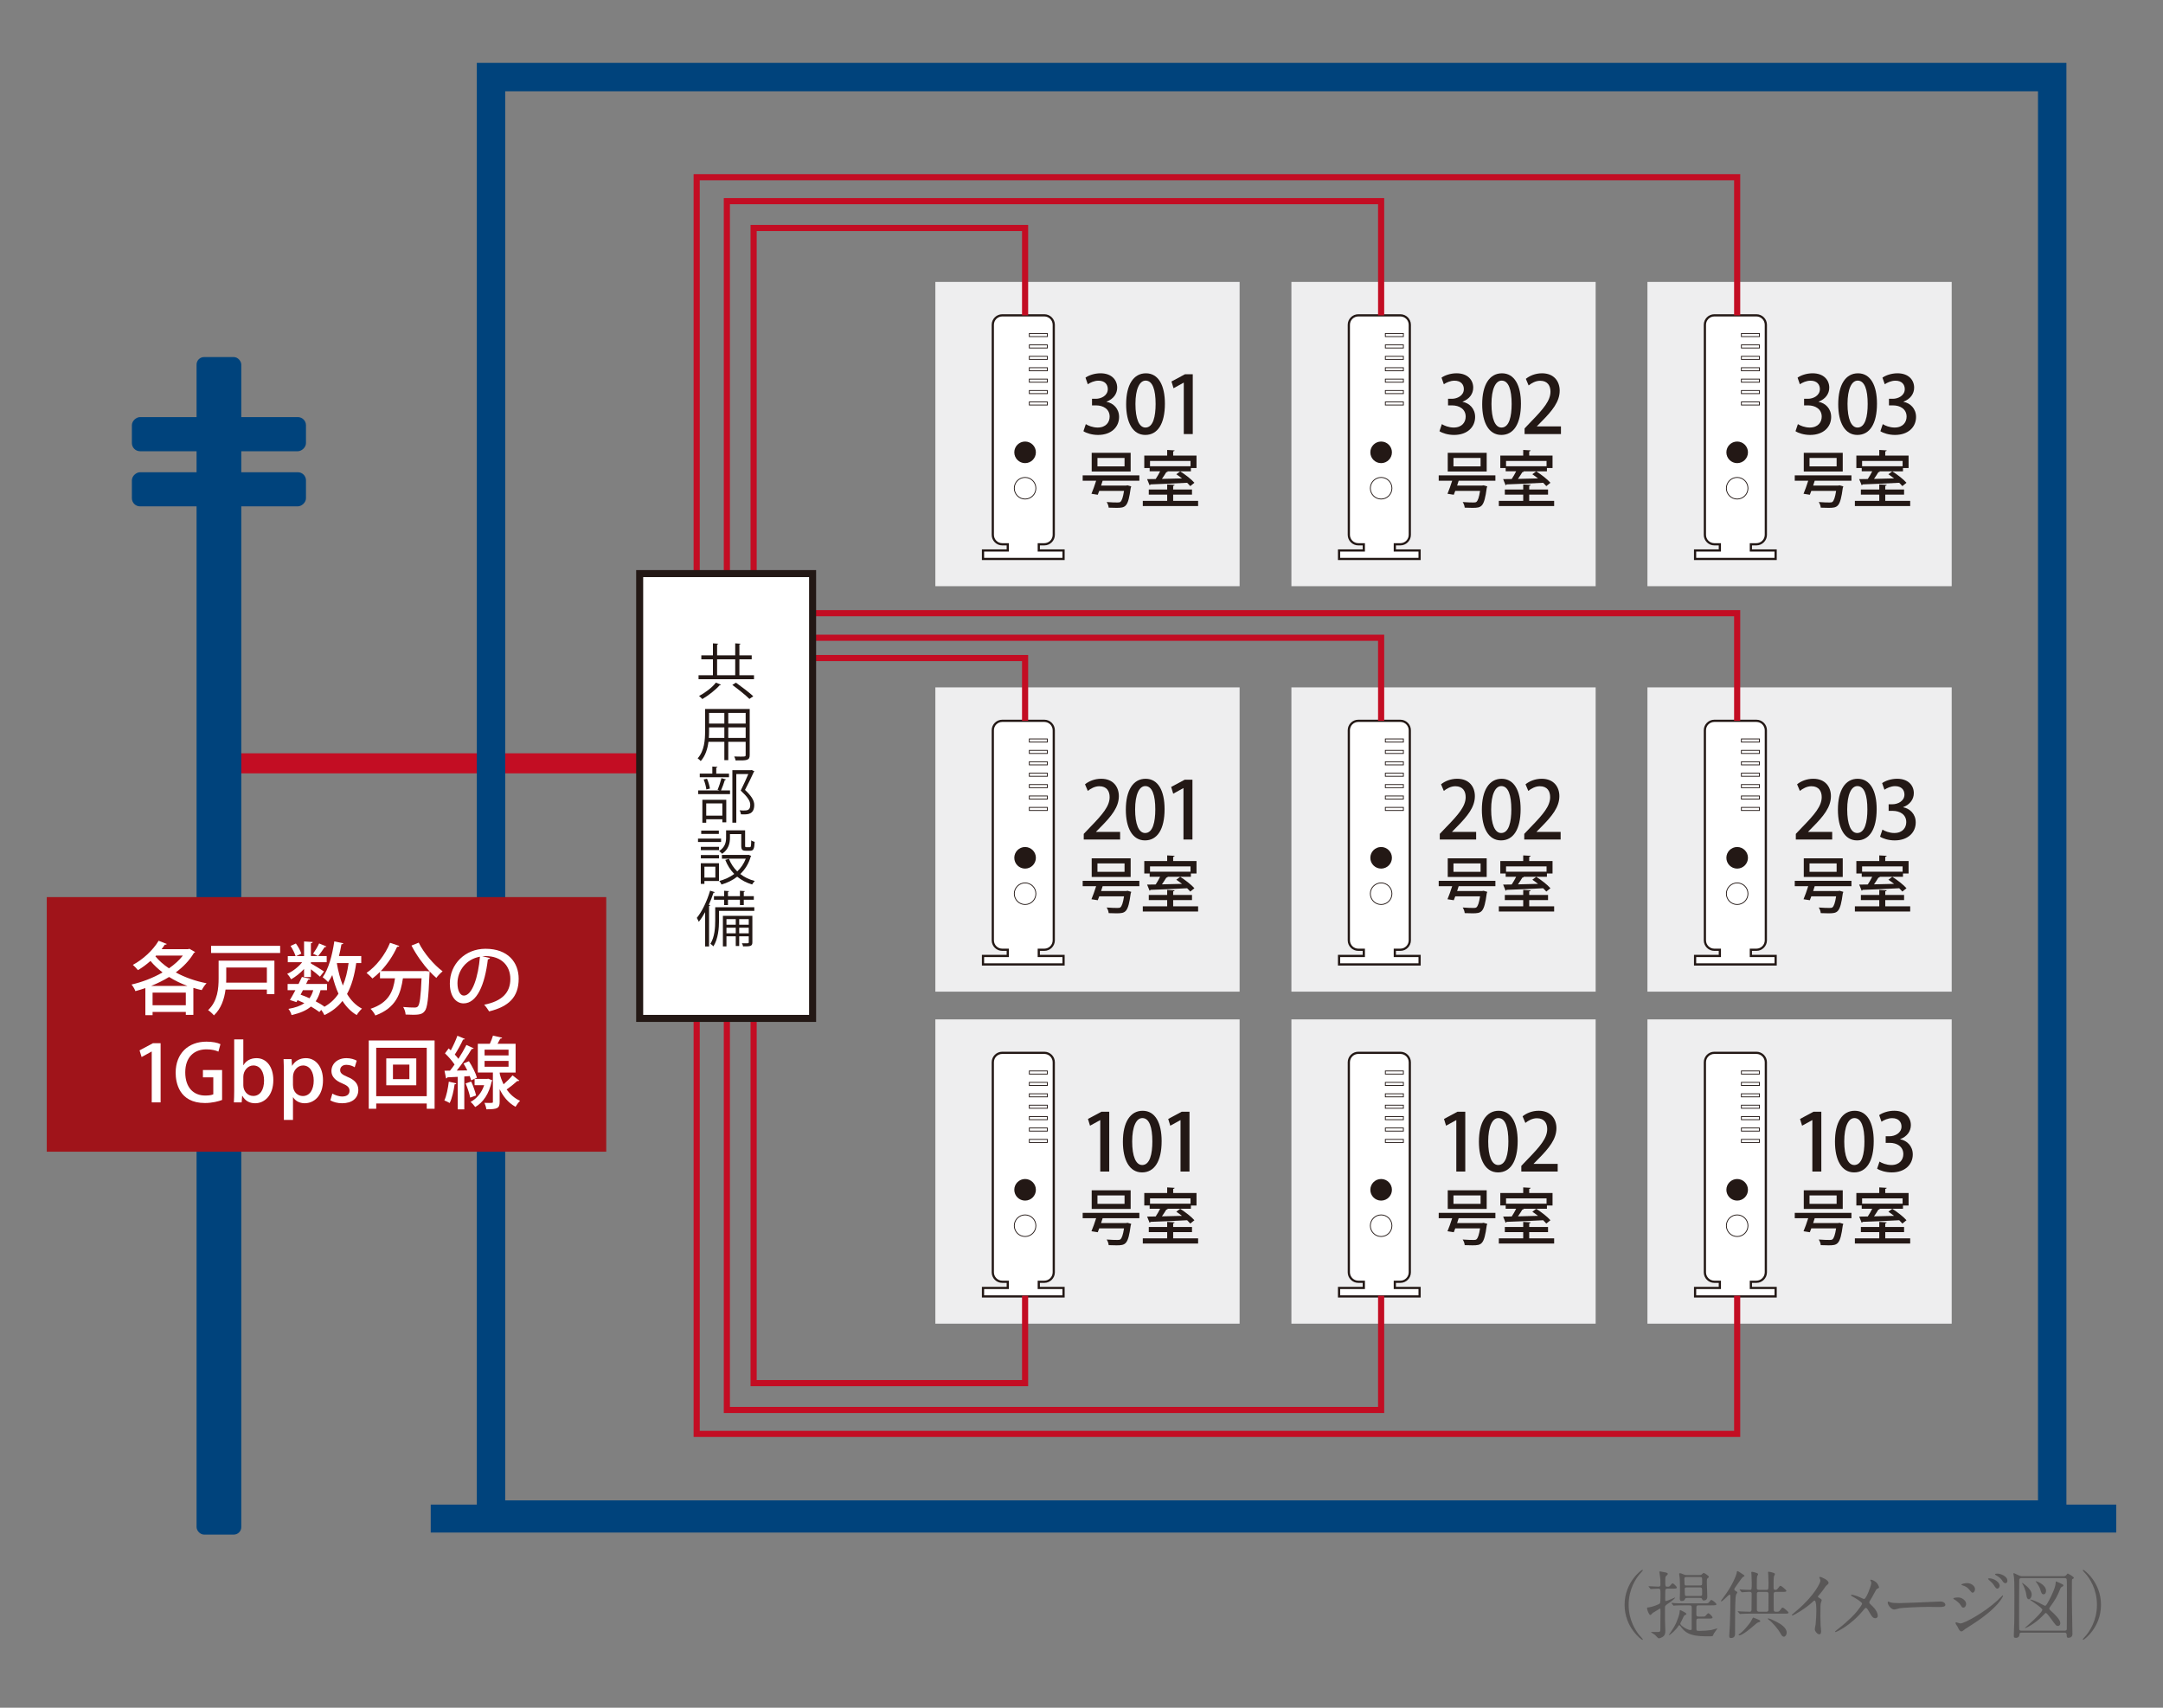 <?xml version="1.0" encoding="UTF-8"?><svg id="_レイヤー_2" xmlns="http://www.w3.org/2000/svg" xmlns:xlink="http://www.w3.org/1999/xlink" viewBox="0 0 380 300"><rect x="0" y="0" width="380" height="300" fill="#808080" stroke="none"/><defs><style>.cls-1{fill:none;}.cls-2{fill:#00437c;}.cls-3{fill:#231815;}.cls-4{fill:#fff;}.cls-5{fill:#c30d23;}.cls-6{fill:#eeeeef;}.cls-7{fill:#595757;}.cls-8{fill:#a0141a;}.cls-9{clip-path:url(#clippath);}</style><clipPath id="clippath"><rect class="cls-1" width="380" height="300"/></clipPath></defs><g id="_レイヤー_1-2"><g class="cls-9"><path class="cls-7" d="M287.985,287.234c.104.116.633.686.633.763,0,.026-.025.078-.09.078-.13,0-3.115-2.146-3.115-6.152s2.985-6.152,3.115-6.152c.064,0,.09.052.09.078,0,.077-.529.646-.633.763-.518.646-1.861,2.494-1.861,5.312s1.344,4.666,1.861,5.312Z"/><path class="cls-7" d="M289.667,278.769q-.052-.064-.052-.091c0-.013.013-.025.038-.025.271,0,1.448.077,1.693.077.349,0,.362-.155.362-.375,0-.426,0-.478-.014-.956-.013-.207-.168-1.215-.168-1.254,0-.077.052-.09.116-.09.026,0,.646.103.996.181.142.039.374.104.374.259,0,.103-.336.388-.388.452-.064.09-.064.697-.064.879,0,.827,0,.917.362.917.31,0,.374-.064.413-.104.091-.077.4-.49.491-.49.194,0,.763.556.763.749,0,.181-.246.181-.686.181h-.84c-.245,0-.413,0-.478.194-.039.104-.039,1.435-.039,1.68,0,.233,0,.298.142.298.233,0,1.5-.607,1.564-.607,0,0,.039,0,.039.025,0,.064-.414.479-.931.827-.775.518-.854.582-.854.892v2.172c0,.31.064,1.654.064,1.926,0,.336,0,.827-.568,1.124-.129.064-.4.194-.595.194-.129,0-.529-.491-.62-.569-.104-.09-.736-.478-.736-.491,0-.052.129-.052.154-.052h1.138c.271,0,.349-.103.349-.361,0-.491.026-2.701.026-3.153,0-.569,0-.595-.091-.595-.052,0-.646.4-.775.465-.452.259-.504.284-.749.556-.026.026-.091.104-.168.104-.246,0-.582-.931-.582-1.188,0-.13.039-.13.413-.168.389-.039,1.745-.491,1.874-.711.078-.13.078-1.306.078-1.564,0-.865,0-.995-.4-.995-.22,0-.893.039-1.099.052-.039,0-.168.014-.194.014-.039,0-.064-.026-.104-.078l-.258-.297ZM298.559,284.327c-.4,0-.543,0-.543.452,0,.193.013,1.137.013,1.344,0,.375.052.375.607.375.634,0,1.616-.077,2.029-.155.168-.039.97-.284,1.008-.284.014,0,.026.013.026.039,0,.013-.504.724-.595.853-.039.064-.155.388-.22.452s-.892.052-1.086.052c-3.127,0-3.851-.788-4.562-1.771-.13-.168-.143-.181-.207-.181-.091,0-.143.09-.181.155-.285.529-1.396,1.576-1.642,1.576-.013,0-.026,0-.026-.013,0-.039.116-.168.194-.284.711-1.021.956-1.538,1.124-1.9.155-.361.543-1.396.556-1.667.039-.465.039-.517.143-.517.039,0,1.072.465,1.072.659,0,.09-.025.104-.31.258-.13.065-.168.155-.491.893-.039.077-.271.465-.271.568,0,.336,1.254,1.124,1.797,1.124.219,0,.206-.154.206-.323-.025-.517.013-3.011.013-3.579,0-.439-.154-.439-.478-.439h-.788c-.311,0-1.177,0-1.629.025-.039,0-.232.039-.271.039-.052,0-.077-.039-.116-.091l-.245-.297c-.039-.039-.065-.064-.065-.078,0-.038.026-.038.052-.038.078,0,.479.052.569.052.374.025,1.033.038,1.771.038h3.425c.595,0,.659,0,.827-.22.258-.336.284-.375.388-.375.193,0,.892.569.892.763,0,.091-.091.116-.168.143-.116.025-.284.039-.659.039h-2.236c-.232,0-.388,0-.452.245-.013.064-.013,1.138-.013,1.331,0,.4.181.4.504.4h.375c.543,0,.607,0,.711-.103.077-.065.388-.491.504-.491.168,0,.75.542.75.749,0,.182-.246.182-.698.182h-1.603ZM298.598,276.688c.193,0,.245,0,.388-.129.064-.064.271-.246.322-.246.078,0,.905.479.905.698,0,.091-.039.116-.129.168-.22.155-.22.232-.22.918,0,.336.077,1.977.077,2.339,0,.207,0,.724-.634.724-.181,0-.22-.104-.271-.245-.091-.207-.22-.207-.427-.207h-2.133c-.232,0-.375,0-.427.142-.103.233-.168.401-.633.401-.232,0-.311-.155-.311-.439,0-.155.039-.931.039-1.099,0-1.215-.013-1.874-.039-2.365-.013-.143-.104-.853-.104-.866,0-.077.026-.116.13-.116.142,0,.323.078.633.207.271.116.323.116.543.116h2.288ZM296.349,277.037c-.284,0-.439,0-.439.336,0,.014.025.854.039.931.025.22.129.22.426.22h2.21c.298,0,.453,0,.453-.374v-.711c0-.388-.117-.401-.453-.401h-2.235ZM296.426,278.859c-.284,0-.452,0-.452.298,0,.193.013.827.039.995.025.22.142.22.439.22h2.158c.427,0,.427-.078.427-.556,0-.854,0-.957-.427-.957h-2.185Z"/><path class="cls-7" d="M302.398,281.315c-.039,0-.064-.039-.064-.077,0-.039.297-.427.349-.491,1.731-2.249,2.378-4.136,2.404-4.343.038-.284.051-.4.168-.4.077,0,.116.025.413.22.724.465.802.517.802.633,0,.052-.271.168-.311.207-.22.207-.995,1.37-1.189,1.615-.258.336-.284.427-.284.517,0,.104.091.194.155.246.271.143.375.207.375.311,0,.038-.013.064-.168.284-.078.116-.13.491-.143.659-.09,1.033-.09,5.053-.09,6.307,0,.194,0,.75-.725.75-.193,0-.297-.078-.297-.35,0-.038.104-1.822.116-2.016.064-1.887.091-2.999.091-4.925,0-.168-.039-.31-.116-.349-.143-.052-1.215,1.202-1.486,1.202ZM305.345,283.163q-.064-.077-.064-.09c0-.026.039-.026.052-.026.064,0,.388.039.465.039.117.013,1.396.052,1.629.052.284,0,.284-.311.284-.4,0-.401.026-2.313.026-2.753,0-.35-.22-.35-.466-.35-.181,0-1.124.078-1.254.078-.038,0-.064-.039-.116-.091l-.245-.297q-.052-.064-.052-.078c0-.038.025-.038.039-.038.052,0,.258.025.31.025.091.013,1.047.064,1.499.064.298,0,.298-.154.298-1.267,0-.297-.026-.93-.039-1.253,0-.078-.039-.439-.039-.53,0-.104.026-.129.13-.129.349.052,1.072.232,1.072.413,0,.064-.168.35-.181.414-.052.349-.052.956-.052,2.042,0,.31.284.31.375.31h1.279c.4,0,.4-.052.4-1.292,0-.297-.025-.931-.038-1.254,0-.064-.039-.439-.039-.517,0-.104.025-.13.129-.13.491.078,1.086.233,1.086.401,0,.064-.168.349-.181.426-.065.337-.065.944-.065,2.017,0,.297.143.349.271.349.22,0,.323-.052.453-.22.336-.452.374-.491.504-.491.154,0,1.021.725,1.021.879,0,.182-.258.182-.685.182h-1.189c-.271,0-.361.168-.361.31-.014.414.013,2.404.013,2.856,0,.194.104.323.311.323h.284c.154,0,.31,0,.478-.22.336-.452.375-.504.504-.504.155,0,1.021.724,1.021.879,0,.181-.259.181-.685.181h-5.92c-.31,0-1.176,0-1.628.039-.039,0-.233.025-.271.025-.052,0-.064-.038-.116-.09l-.246-.285ZM309.171,284.649c.038.039.077.091.077.143,0,.116-.091.143-.388.232-.181.064-.232.104-.698.518-.349.297-2.003,1.744-2.61,1.744-.091,0-.104-.064-.104-.09,0-.065.064-.104.246-.233.892-.646,1.86-2.042,1.874-2.067.077-.104.361-.711.413-.737.039-.025,1.021.375,1.189.491ZM309.016,279.648c-.104,0-.362,0-.362.336v2.83c0,.259.22.323.375.323h1.279c.104,0,.375,0,.375-.336,0-.452.025-2.43.013-2.83,0-.323-.271-.323-.375-.323h-1.305ZM312.143,284.934c.62.31,1.744.995,1.744,1.86,0,.414-.259.724-.479.724-.297,0-.439-.258-.672-.685-.323-.595-1.331-1.797-1.899-2.21-.181-.143-.323-.246-.271-.284.129-.143.931.271,1.577.595Z"/><path class="cls-7" d="M319.485,280.629c.504.311.556.362.556.479,0,.078-.143.439-.155.518-.052.232-.077.504-.077,2.287,0,.349.013,1.047.038,1.551.014.155.091.905.091,1.073,0,.129,0,.568-.31.568-.362,0-.802-.556-.802-.904,0-.13.129-.698.143-.827.077-.698.129-1.693.129-2.379,0-.465,0-1.822-.336-1.822-.064,0-.116.052-.22.155-1.267,1.215-3.438,2.469-3.671,2.469-.038,0-.064-.026-.064-.077,0-.039.013-.065.039-.091.336-.298.697-.595.904-.775,3.05-2.611,4.059-4.808,4.059-5.17,0-.129-.039-.245-.104-.362-.013-.025-.091-.181-.091-.206,0-.052.064-.104.13-.104.193,0,1.499.543,1.499,1.034,0,.129-.064.22-.116.258-.35.284-.401.362-.879,1.061-.22.31-.634.775-.879,1.085,0,.078.039.13.116.181Z"/><path class="cls-7" d="M326.659,280.552c.129.052.711.349.813.349.271,0,.646-.904.802-1.279.232-.556.479-1.292.479-1.551,0-.116-.039-.207-.091-.297-.039-.078-.077-.116-.077-.155,0-.064.038-.116.104-.116.116,0,.517.142.865.413.388.311.556.841.556.931,0,.104-.038.116-.323.259-.142.077-.181.142-.517.775-.22.427-.465.866-.736,1.292-.064.091-.13.207-.13.323,0,.143.116.259.22.35,1.111.981,1.267,1.68,1.267,2.003,0,.336-.271.427-.413.427-.466,0-.659-.337-1.111-1.138-.13-.232-.375-.672-.556-.672-.117,0-.22.104-.271.181-2.365,2.96-4.95,4.059-5.066,4.059-.039,0-.091-.014-.091-.065,0-.051.246-.245.4-.374,2.197-1.719,3.063-2.728,3.425-3.167.311-.388.931-1.188.931-1.383,0-.271-1.188-.982-1.68-1.254-.246-.129-.271-.142-.271-.206,0-.052.025-.104.116-.104.168,0,.736.142,1.357.4Z"/><path class="cls-7" d="M340.58,281.354c.077,0,.22-.014.284-.014.788,0,.904.479.904.569,0,.361-.529.4-1.072.4-.298,0-1.59-.026-1.849-.026-1.783,0-4.743.169-5.053.233-.155.025-.854.232-1.009.232-.556,0-1.149-.802-1.149-1.241,0-.077.038-.154.103-.154.065,0,.375.142.439.154.22.065.75.117,1.577.117.427,0,4.938-.168,6.824-.271Z"/><path class="cls-7" d="M345.414,281.767c0,.271-.181.646-.491.646-.193,0-.258-.078-.452-.4-.232-.401-.724-.802-1.176-1.061-.039-.025-.129-.077-.129-.129,0-.194.827-.194.904-.194.556,0,1.344.505,1.344,1.138ZM343.89,285.735c-.039-.077-.246-.349-.271-.413-.052-.091-.064-.194-.064-.233,0-.077.051-.104.103-.104.039,0,.621.207.75.207.698,0,4.213-1.926,6.488-4.02.142-.142.892-.904.931-.904.025,0,.077.025.077.077,0,.026-.646,2.029-5.713,5.222-.788.491-.84.53-.943.607-.478.375-.529.414-.672.414-.271,0-.427-.298-.685-.854ZM346.978,279.182c0,.336-.22.607-.427.607-.143,0-.194-.064-.646-.595-.31-.361-.568-.504-1.124-.697-.181-.064-.194-.064-.194-.116,0-.143.595-.271.982-.271.155,0,.414.025.659.129.336.143.75.479.75.943ZM351.308,278.587c0,.155-.168.491-.413.491-.194,0-.311-.142-.634-.646-.22-.323-.336-.427-.827-.866-.052-.039-.168-.155-.168-.207,0-.077.155-.09.232-.09.75,0,1.81.633,1.81,1.317ZM352.665,277.71c0,.206-.13.413-.35.413-.271,0-.452-.271-.633-.568-.168-.259-.646-.634-1.047-.841-.116-.064-.143-.129-.143-.154,0-.116.259-.116.491-.116.336,0,1.681.374,1.681,1.267Z"/><path class="cls-7" d="M355.174,286.808c-.388,0-.388.168-.4.426-.013.246-.245.491-.607.491s-.375-.142-.375-.4c0-.116.013-.736.026-.892.052-1.279.064-1.797.064-2.546,0-1.047.064-6.295-.078-6.94-.025-.091-.104-.466-.104-.518s.052-.052.078-.052c.116,0,.181.039.801.336.207.091.401.182.737.182h7.198c.233,0,.375-.078.466-.155.038-.052.232-.323.297-.323.181.091,1.06.568,1.06.763,0,.091-.064.129-.154.168-.168.091-.168.129-.182.349-.013.479-.013,2.042-.013,3.089,0,.982.104,5.377.104,6.269,0,.607-.53.659-.736.659-.091,0-.271,0-.271-.388,0-.22,0-.517-.362-.517h-7.548ZM362.722,286.459c.104,0,.311,0,.375-.22.025-.116.025-5.945.025-6.319,0-.686,0-2.43-.052-2.521-.09-.155-.232-.168-.349-.168h-7.6c-.104,0-.31.013-.375.232-.025.104-.025,6.022-.025,6.41,0,.698,0,2.249.025,2.365.052.22.271.22.375.22h7.6ZM355.265,278.071c.025,0,1.667,1.008,1.667,2.029,0,.465-.259.853-.491.853-.336,0-.413-.504-.439-.749-.077-.672-.478-1.629-.646-1.887-.09-.13-.116-.168-.116-.207,0-.013,0-.039.026-.039ZM356.699,280.992c.104,0,.698.168,1.46.543.182.091,1.021.556,1.138.556.181,0,.491-.582.724-1.034.452-.865,1.125-2.274,1.125-3.037,0-.129,0-.207.077-.207.064,0,.866.375.969.427.143.064.311.143.311.271,0,.104-.091.168-.245.246-.207.116-.22.129-.375.517-.491,1.24-.827,1.771-1.693,2.985-.09.116-.168.22-.168.323,0,.142.129.259.232.349.763.672,1.706,1.603,1.706,2.197,0,.104,0,.504-.439.504-.271,0-.336-.064-1.331-1.447-.181-.246-.607-.827-.775-.827-.091,0-.129.039-.439.375-1.512,1.603-3.102,2.274-3.153,2.274-.026,0-.052-.013-.052-.052,0-.025.362-.336.414-.375,1.615-1.396,2.623-2.52,2.623-2.791,0-.336-2.185-1.72-2.185-1.758.014-.026.026-.039.078-.039ZM357.63,277.799c0-.013.025-.025.038-.025.091,0,1.784.556,1.784,1.692,0,.259-.104.607-.439.607-.323,0-.4-.258-.582-.879-.142-.465-.556-1.06-.62-1.149-.025-.026-.143-.155-.155-.194-.013-.013-.025-.039-.025-.052Z"/><path class="cls-7" d="M366.536,276.611c-.104-.116-.634-.686-.634-.763,0-.026.026-.078.091-.078.129,0,3.114,2.146,3.114,6.152s-2.985,6.152-3.114,6.152c-.064,0-.091-.052-.091-.078,0-.077.53-.646.634-.763.517-.646,1.86-2.494,1.86-5.312s-1.344-4.666-1.86-5.312Z"/><rect class="cls-5" x="41.084" y="132.332" width="74.858" height="3.523"/><path class="cls-2" d="M363.03,268.565H83.766V11.046h279.264v257.518ZM88.756,263.575h269.284V16.036H88.756v247.538Z"/><rect class="cls-6" x="164.326" y="49.525" width="53.451" height="53.451"/><path class="cls-4" d="M182.495,96.705v-1.089h.974c.916,0,1.658-.742,1.658-1.658v-36.902c0-.916-.742-1.658-1.658-1.658h-7.394c-.916,0-1.658.742-1.658,1.658v36.902c0,.916.742,1.658,1.658,1.658h.974v1.089h-4.351v1.49h14.15v-1.49h-4.351Z"/><path class="cls-3" d="M187.041,98.389h-14.538v-1.878h4.351v-.701h-.779c-1.021,0-1.852-.831-1.852-1.852v-36.902c0-1.021.831-1.852,1.852-1.852h7.394c1.021,0,1.852.831,1.852,1.852v36.902c0,1.021-.831,1.852-1.852,1.852h-.78v.701h4.351v1.878ZM172.891,98.001h13.762v-1.102h-4.351v-1.477h1.168c.807,0,1.464-.656,1.464-1.464v-36.902c0-.807-.656-1.464-1.464-1.464h-7.394c-.807,0-1.464.656-1.464,1.464v36.902c0,.807.656,1.464,1.464,1.464h1.167v1.477h-4.351v1.102Z"/><path class="cls-3" d="M184.07,59.201h-3.31v-.689h3.31v.689ZM180.902,59.059h3.026v-.404h-3.026v.404Z"/><path class="cls-3" d="M184.07,61.205h-3.31v-.689h3.31v.689ZM180.902,61.062h3.026v-.403h-3.026v.403Z"/><path class="cls-3" d="M184.07,63.209h-3.31v-.689h3.31v.689ZM180.902,63.065h3.026v-.403h-3.026v.403Z"/><path class="cls-3" d="M184.07,65.212h-3.31v-.689h3.31v.689ZM180.902,65.069h3.026v-.403h-3.026v.403Z"/><path class="cls-3" d="M184.07,67.215h-3.31v-.689h3.31v.689ZM180.902,67.072h3.026v-.403h-3.026v.403Z"/><path class="cls-3" d="M184.07,69.219h-3.31v-.689h3.31v.689ZM180.902,69.075h3.026v-.403h-3.026v.403Z"/><path class="cls-3" d="M184.07,71.222h-3.31v-.689h3.31v.689ZM180.902,71.079h3.026v-.403h-3.026v.403Z"/><path class="cls-3" d="M180.09,87.739c-1.085,0-1.968-.883-1.968-1.969,0-1.085.883-1.969,1.968-1.969s1.968.883,1.968,1.969c0,1.086-.883,1.969-1.968,1.969ZM180.09,83.944c-1.007,0-1.826.818-1.826,1.825s.819,1.826,1.826,1.826,1.826-.819,1.826-1.826-.819-1.825-1.826-1.825Z"/><circle class="cls-3" cx="180.09" cy="79.462" r="1.897"/><path class="cls-3" d="M194.399,70.588c1.186.223,2.204,1.186,2.204,2.665,0,1.716-1.312,3.153-3.697,3.153-1.088,0-2.065-.321-2.567-.656l.419-1.242c.377.251,1.214.6,2.079.6,1.493,0,2.107-.976,2.107-1.911,0-1.353-1.144-1.981-2.386-1.981h-.712v-1.159h.683c.907,0,2.093-.543,2.093-1.702,0-.823-.53-1.479-1.646-1.479-.739,0-1.465.348-1.869.628l-.405-1.159c.53-.391,1.548-.768,2.637-.768,1.967,0,2.93,1.186,2.93,2.525,0,1.075-.67,2.01-1.87,2.456v.027Z"/><path class="cls-3" d="M197.844,71.02c0-3.432,1.297-5.441,3.474-5.441,2.218,0,3.334,2.149,3.334,5.33,0,3.557-1.283,5.497-3.446,5.497-2.19,0-3.362-2.163-3.362-5.386ZM203.02,70.965c0-2.497-.53-4.102-1.758-4.102-1.06,0-1.786,1.479-1.786,4.102,0,2.609.642,4.143,1.758,4.143,1.367,0,1.786-1.967,1.786-4.143Z"/><path class="cls-3" d="M207.97,76.252v-9.027h-.028l-1.772.977-.363-1.186,2.372-1.27h1.367v10.506h-1.576Z"/><path class="cls-3" d="M200.166,84.453h-6.454c-.087.27-.173.553-.271.846h4.403l.239-.043.651.184c-.022.088-.043.185-.087.271-.456,3.374-.89,3.504-2.517,3.504-.38,0-.867-.011-1.356-.033-.022-.303-.162-.716-.358-.987.76.066,1.562.076,1.877.076.25,0,.401-.01.531-.098.26-.205.467-.781.651-1.941h-4.36c-.087.25-.174.478-.26.684-.466-.088-.781-.131-1.106-.174.249-.596.575-1.485.824-2.288h-2.365v-.944h9.957v.944ZM198.636,79.55v3.276h-6.844v-3.276h6.844ZM197.563,81.925v-1.475h-4.762v1.475h4.762Z"/><path class="cls-3" d="M206.105,87.989h4.382v.911h-9.718v-.911h4.284v-1.095h-3.232v-.9h3.232v-.89l1.302.076c-.011.087-.076.152-.25.173v.64h3.308v.9h-3.308v1.095ZM201.973,82.794v-.575h-.944v-2.191h4.024v-.987l1.302.076c-.011.097-.076.152-.25.185v.726h4.1v2.191h-.987v.575h-4.187l.13.043c-.032.065-.119.108-.26.108-.206.347-.488.781-.77,1.182,1.096-.022,2.321-.043,3.525-.087-.336-.26-.672-.51-.998-.727l.683-.51c.878.553,1.974,1.4,2.495,2.007l-.727.585c-.141-.173-.336-.368-.553-.585-2.354.13-4.805.227-6.432.282-.022.087-.087.141-.163.152l-.434-1.074,1.507-.022c.271-.412.564-.911.781-1.355h-1.844ZM209.153,80.971h-7.115v.932h7.115v-.932Z"/><rect class="cls-6" x="226.876" y="49.525" width="53.451" height="53.451"/><path class="cls-4" d="M245.045,96.705v-1.089h.974c.916,0,1.658-.742,1.658-1.658v-36.902c0-.916-.742-1.658-1.658-1.658h-7.394c-.916,0-1.658.742-1.658,1.658v36.902c0,.916.742,1.658,1.658,1.658h.974v1.089h-4.351v1.49h14.15v-1.49h-4.351Z"/><path class="cls-3" d="M249.591,98.389h-14.538v-1.878h4.351v-.701h-.78c-1.021,0-1.852-.831-1.852-1.852v-36.902c0-1.021.831-1.852,1.852-1.852h7.395c1.021,0,1.852.831,1.852,1.852v36.902c0,1.021-.831,1.852-1.852,1.852h-.78v.701h4.351v1.878ZM235.441,98.001h13.762v-1.102h-4.351v-1.477h1.168c.807,0,1.464-.656,1.464-1.464v-36.902c0-.807-.656-1.464-1.464-1.464h-7.395c-.807,0-1.464.656-1.464,1.464v36.902c0,.807.656,1.464,1.464,1.464h1.168v1.477h-4.351v1.102Z"/><path class="cls-3" d="M246.62,59.201h-3.311v-.689h3.311v.689ZM243.452,59.059h3.026v-.404h-3.026v.404Z"/><path class="cls-3" d="M246.62,61.205h-3.311v-.689h3.311v.689ZM243.452,61.062h3.026v-.403h-3.026v.403Z"/><path class="cls-3" d="M246.62,63.209h-3.311v-.689h3.311v.689ZM243.452,63.065h3.026v-.403h-3.026v.403Z"/><path class="cls-3" d="M246.62,65.212h-3.311v-.689h3.311v.689ZM243.452,65.069h3.026v-.403h-3.026v.403Z"/><path class="cls-3" d="M246.62,67.215h-3.311v-.689h3.311v.689ZM243.452,67.072h3.026v-.403h-3.026v.403Z"/><path class="cls-3" d="M246.62,69.219h-3.311v-.689h3.311v.689ZM243.452,69.075h3.026v-.403h-3.026v.403Z"/><path class="cls-3" d="M246.62,71.222h-3.311v-.689h3.311v.689ZM243.452,71.079h3.026v-.403h-3.026v.403Z"/><path class="cls-3" d="M242.64,87.739c-1.085,0-1.968-.883-1.968-1.969,0-1.085.883-1.969,1.968-1.969s1.968.883,1.968,1.969c0,1.086-.883,1.969-1.968,1.969ZM242.64,83.944c-1.007,0-1.826.818-1.826,1.825s.819,1.826,1.826,1.826,1.826-.819,1.826-1.826-.819-1.825-1.826-1.825Z"/><circle class="cls-3" cx="242.64" cy="79.462" r="1.897"/><path class="cls-3" d="M256.948,70.588c1.186.223,2.204,1.186,2.204,2.665,0,1.716-1.312,3.153-3.697,3.153-1.088,0-2.065-.321-2.567-.656l.419-1.242c.377.251,1.214.6,2.079.6,1.493,0,2.107-.976,2.107-1.911,0-1.353-1.144-1.981-2.386-1.981h-.712v-1.159h.683c.907,0,2.093-.543,2.093-1.702,0-.823-.53-1.479-1.646-1.479-.739,0-1.465.348-1.869.628l-.405-1.159c.53-.391,1.548-.768,2.637-.768,1.967,0,2.93,1.186,2.93,2.525,0,1.075-.67,2.01-1.87,2.456v.027Z"/><path class="cls-3" d="M260.393,71.02c0-3.432,1.297-5.441,3.474-5.441,2.218,0,3.334,2.149,3.334,5.33,0,3.557-1.283,5.497-3.446,5.497-2.19,0-3.362-2.163-3.362-5.386ZM265.569,70.965c0-2.497-.53-4.102-1.758-4.102-1.06,0-1.786,1.479-1.786,4.102,0,2.609.642,4.143,1.758,4.143,1.367,0,1.786-1.967,1.786-4.143Z"/><path class="cls-3" d="M274.231,76.252h-6.39v-.991l1.102-1.158c2.219-2.275,3.446-3.725,3.446-5.302,0-1.018-.488-1.911-1.814-1.911-.809,0-1.535.432-2.023.823l-.488-1.159c.642-.53,1.66-.977,2.832-.977,2.162,0,3.111,1.466,3.111,3.055,0,1.926-1.312,3.53-3.139,5.371l-.865.879v.028h4.227v1.339Z"/><path class="cls-3" d="M262.714,84.453h-6.454c-.087.27-.173.553-.271.846h4.403l.239-.043.651.184c-.022.088-.043.185-.087.271-.456,3.374-.89,3.504-2.517,3.504-.38,0-.867-.011-1.356-.033-.022-.303-.162-.716-.358-.987.76.066,1.562.076,1.877.076.25,0,.401-.01.531-.098.26-.205.467-.781.651-1.941h-4.36c-.087.25-.174.478-.26.684-.466-.088-.781-.131-1.106-.174.249-.596.575-1.485.824-2.288h-2.365v-.944h9.957v.944ZM261.185,79.55v3.276h-6.844v-3.276h6.844ZM260.111,81.925v-1.475h-4.762v1.475h4.762Z"/><path class="cls-3" d="M268.654,87.989h4.382v.911h-9.718v-.911h4.284v-1.095h-3.232v-.9h3.232v-.89l1.302.076c-.011.087-.076.152-.25.173v.64h3.308v.9h-3.308v1.095ZM264.521,82.794v-.575h-.944v-2.191h4.024v-.987l1.302.076c-.011.097-.076.152-.25.185v.726h4.1v2.191h-.987v.575h-4.187l.13.043c-.032.065-.119.108-.26.108-.206.347-.488.781-.77,1.182,1.096-.022,2.321-.043,3.525-.087-.336-.26-.672-.51-.998-.727l.683-.51c.878.553,1.974,1.4,2.495,2.007l-.727.585c-.141-.173-.336-.368-.553-.585-2.354.13-4.805.227-6.432.282-.022.087-.087.141-.163.152l-.434-1.074,1.507-.022c.271-.412.564-.911.781-1.355h-1.844ZM271.702,80.971h-7.115v.932h7.115v-.932Z"/><rect class="cls-6" x="289.426" y="49.525" width="53.451" height="53.451"/><path class="cls-4" d="M307.595,96.705v-1.089h.974c.916,0,1.658-.742,1.658-1.658v-36.902c0-.916-.742-1.658-1.658-1.658h-7.394c-.916,0-1.658.742-1.658,1.658v36.902c0,.916.742,1.658,1.658,1.658h.974v1.089h-4.351v1.49h14.15v-1.49h-4.351Z"/><path class="cls-3" d="M312.141,98.389h-14.538v-1.878h4.351v-.701h-.779c-1.021,0-1.852-.831-1.852-1.852v-36.902c0-1.021.831-1.852,1.852-1.852h7.394c1.021,0,1.852.831,1.852,1.852v36.902c0,1.021-.831,1.852-1.852,1.852h-.779v.701h4.351v1.878ZM297.991,98.001h13.762v-1.102h-4.351v-1.477h1.167c.807,0,1.464-.656,1.464-1.464v-36.902c0-.807-.656-1.464-1.464-1.464h-7.394c-.807,0-1.464.656-1.464,1.464v36.902c0,.807.656,1.464,1.464,1.464h1.167v1.477h-4.351v1.102Z"/><path class="cls-3" d="M309.171,59.201h-3.311v-.689h3.311v.689ZM306.002,59.059h3.026v-.404h-3.026v.404Z"/><path class="cls-3" d="M309.171,61.205h-3.311v-.689h3.311v.689ZM306.002,61.062h3.026v-.403h-3.026v.403Z"/><path class="cls-3" d="M309.171,63.209h-3.311v-.689h3.311v.689ZM306.002,63.065h3.026v-.403h-3.026v.403Z"/><path class="cls-3" d="M309.171,65.212h-3.311v-.689h3.311v.689ZM306.002,65.069h3.026v-.403h-3.026v.403Z"/><path class="cls-3" d="M309.171,67.215h-3.311v-.689h3.311v.689ZM306.002,67.072h3.026v-.403h-3.026v.403Z"/><path class="cls-3" d="M309.171,69.219h-3.311v-.689h3.311v.689ZM306.002,69.075h3.026v-.403h-3.026v.403Z"/><path class="cls-3" d="M309.171,71.222h-3.311v-.689h3.311v.689ZM306.002,71.079h3.026v-.403h-3.026v.403Z"/><path class="cls-3" d="M305.189,87.739c-1.085,0-1.968-.883-1.968-1.969,0-1.085.883-1.969,1.968-1.969,1.086,0,1.969.883,1.969,1.969,0,1.086-.883,1.969-1.969,1.969ZM305.189,83.944c-1.007,0-1.826.818-1.826,1.825s.819,1.826,1.826,1.826,1.826-.819,1.826-1.826-.819-1.825-1.826-1.825Z"/><circle class="cls-3" cx="305.19" cy="79.462" r="1.897"/><path class="cls-3" d="M319.498,70.588c1.186.223,2.204,1.186,2.204,2.665,0,1.716-1.312,3.153-3.697,3.153-1.088,0-2.065-.321-2.567-.656l.419-1.242c.377.251,1.214.6,2.079.6,1.493,0,2.107-.976,2.107-1.911,0-1.353-1.144-1.981-2.386-1.981h-.712v-1.159h.683c.907,0,2.093-.543,2.093-1.702,0-.823-.53-1.479-1.646-1.479-.739,0-1.465.348-1.869.628l-.405-1.159c.53-.391,1.548-.768,2.637-.768,1.967,0,2.93,1.186,2.93,2.525,0,1.075-.67,2.01-1.87,2.456v.027Z"/><path class="cls-3" d="M322.943,71.02c0-3.432,1.297-5.441,3.474-5.441,2.218,0,3.334,2.149,3.334,5.33,0,3.557-1.284,5.497-3.446,5.497-2.19,0-3.362-2.163-3.362-5.386ZM328.119,70.965c0-2.497-.53-4.102-1.758-4.102-1.061,0-1.786,1.479-1.786,4.102,0,2.609.642,4.143,1.758,4.143,1.368,0,1.786-1.967,1.786-4.143Z"/><path class="cls-3" d="M334.411,70.588c1.186.223,2.204,1.186,2.204,2.665,0,1.716-1.311,3.153-3.697,3.153-1.089,0-2.066-.321-2.568-.656l.418-1.242c.377.251,1.214.6,2.08.6,1.492,0,2.106-.976,2.106-1.911,0-1.353-1.143-1.981-2.386-1.981h-.711v-1.159h.684c.906,0,2.093-.543,2.093-1.702,0-.823-.53-1.479-1.646-1.479-.739,0-1.466.348-1.87.628l-.405-1.159c.53-.391,1.548-.768,2.637-.768,1.967,0,2.929,1.186,2.929,2.525,0,1.075-.67,2.01-1.869,2.456v.027Z"/><path class="cls-3" d="M325.265,84.453h-6.454c-.087.27-.173.553-.271.846h4.403l.239-.043.651.184c-.022.088-.043.185-.087.271-.456,3.374-.89,3.504-2.517,3.504-.38,0-.867-.011-1.356-.033-.022-.303-.162-.716-.358-.987.76.066,1.562.076,1.877.076.25,0,.401-.01.531-.098.26-.205.467-.781.651-1.941h-4.36c-.087.25-.174.478-.26.684-.466-.088-.781-.131-1.106-.174.249-.596.575-1.485.824-2.288h-2.365v-.944h9.957v.944ZM323.736,79.55v3.276h-6.844v-3.276h6.844ZM322.662,81.925v-1.475h-4.762v1.475h4.762Z"/><path class="cls-3" d="M331.205,87.989h4.382v.911h-9.718v-.911h4.285v-1.095h-3.232v-.9h3.232v-.89l1.301.076c-.01.087-.075.152-.249.173v.64h3.308v.9h-3.308v1.095ZM327.072,82.794v-.575h-.944v-2.191h4.025v-.987l1.301.076c-.01.097-.075.152-.249.185v.726h4.099v2.191h-.986v.575h-4.188l.131.043c-.033.065-.12.108-.261.108-.205.347-.488.781-.77,1.182,1.095-.022,2.321-.043,3.524-.087-.336-.26-.672-.51-.997-.727l.683-.51c.879.553,1.974,1.4,2.495,2.007l-.727.585c-.14-.173-.336-.368-.553-.585-2.354.13-4.804.227-6.432.282-.022.087-.087.141-.162.152l-.434-1.074,1.508-.022c.271-.412.563-.911.781-1.355h-1.844ZM334.252,80.971h-7.115v.932h7.115v-.932Z"/><rect class="cls-6" x="164.326" y="120.755" width="53.451" height="53.451"/><path class="cls-4" d="M182.495,167.935v-1.089h.974c.916,0,1.658-.742,1.658-1.658v-36.902c0-.916-.742-1.658-1.658-1.658h-7.394c-.916,0-1.658.742-1.658,1.658v36.902c0,.916.742,1.658,1.658,1.658h.974v1.089h-4.351v1.49h14.15v-1.49h-4.351Z"/><path class="cls-3" d="M187.041,169.619h-14.538v-1.878h4.351v-.701h-.779c-1.021,0-1.852-.831-1.852-1.852v-36.902c0-1.021.831-1.852,1.852-1.852h7.394c1.021,0,1.852.831,1.852,1.852v36.902c0,1.021-.831,1.852-1.852,1.852h-.78v.701h4.351v1.878ZM172.891,169.231h13.762v-1.102h-4.351v-1.477h1.168c.807,0,1.464-.656,1.464-1.464v-36.902c0-.807-.656-1.464-1.464-1.464h-7.394c-.807,0-1.464.656-1.464,1.464v36.902c0,.807.656,1.464,1.464,1.464h1.167v1.477h-4.351v1.102Z"/><path class="cls-3" d="M184.07,130.432h-3.31v-.689h3.31v.689ZM180.902,130.289h3.026v-.403h-3.026v.403Z"/><path class="cls-3" d="M184.07,132.435h-3.31v-.689h3.31v.689ZM180.902,132.292h3.026v-.403h-3.026v.403Z"/><path class="cls-3" d="M184.07,134.438h-3.31v-.689h3.31v.689ZM180.902,134.295h3.026v-.403h-3.026v.403Z"/><path class="cls-3" d="M184.07,136.442h-3.31v-.689h3.31v.689ZM180.902,136.299h3.026v-.403h-3.026v.403Z"/><path class="cls-3" d="M184.07,138.445h-3.31v-.689h3.31v.689ZM180.902,138.302h3.026v-.403h-3.026v.403Z"/><path class="cls-3" d="M184.07,140.448h-3.31v-.689h3.31v.689ZM180.902,140.305h3.026v-.403h-3.026v.403Z"/><path class="cls-3" d="M184.07,142.452h-3.31v-.689h3.31v.689ZM180.902,142.309h3.026v-.403h-3.026v.403Z"/><path class="cls-3" d="M180.09,158.968c-1.085,0-1.968-.883-1.968-1.969,0-1.085.883-1.969,1.968-1.969s1.968.883,1.968,1.969c0,1.086-.883,1.969-1.968,1.969ZM180.09,155.174c-1.007,0-1.826.818-1.826,1.825s.819,1.826,1.826,1.826,1.826-.819,1.826-1.826-.819-1.825-1.826-1.825Z"/><circle class="cls-3" cx="180.09" cy="150.692" r="1.897"/><path class="cls-3" d="M196.785,147.481h-6.39v-.991l1.102-1.158c2.218-2.275,3.446-3.725,3.446-5.302,0-1.018-.488-1.911-1.814-1.911-.809,0-1.534.432-2.023.823l-.488-1.159c.641-.53,1.66-.977,2.832-.977,2.163,0,3.111,1.466,3.111,3.055,0,1.925-1.312,3.53-3.139,5.371l-.865.879v.028h4.227v1.339Z"/><path class="cls-3" d="M197.788,142.249c0-3.432,1.297-5.441,3.474-5.441,2.218,0,3.334,2.149,3.334,5.33,0,3.557-1.283,5.497-3.446,5.497-2.19,0-3.362-2.163-3.362-5.386ZM202.964,142.194c0-2.497-.53-4.102-1.758-4.102-1.06,0-1.786,1.479-1.786,4.102,0,2.609.642,4.143,1.758,4.143,1.367,0,1.786-1.967,1.786-4.143Z"/><path class="cls-3" d="M207.914,147.481v-9.027h-.028l-1.772.977-.363-1.186,2.372-1.27h1.367v10.506h-1.576Z"/><path class="cls-3" d="M200.166,155.682h-6.454c-.087.27-.173.553-.271.846h4.403l.239-.043.651.184c-.022.088-.043.185-.087.271-.456,3.374-.89,3.504-2.517,3.504-.38,0-.867-.011-1.356-.033-.022-.303-.162-.716-.358-.987.76.066,1.562.076,1.877.076.25,0,.401-.01.531-.098.26-.205.467-.781.651-1.941h-4.36c-.087.25-.174.478-.26.684-.466-.088-.781-.131-1.106-.174.249-.596.575-1.485.824-2.288h-2.365v-.944h9.957v.944ZM198.636,150.779v3.276h-6.844v-3.276h6.844ZM197.563,153.154v-1.475h-4.762v1.475h4.762Z"/><path class="cls-3" d="M206.105,159.218h4.382v.911h-9.718v-.911h4.284v-1.095h-3.232v-.9h3.232v-.89l1.302.076c-.011.087-.076.152-.25.173v.64h3.308v.9h-3.308v1.095ZM201.973,154.023v-.575h-.944v-2.191h4.024v-.987l1.302.076c-.011.097-.076.152-.25.185v.726h4.1v2.191h-.987v.575h-4.187l.13.043c-.032.065-.119.108-.26.108-.206.347-.488.781-.77,1.182,1.096-.022,2.321-.043,3.525-.087-.336-.26-.672-.51-.998-.727l.683-.51c.878.553,1.974,1.4,2.495,2.007l-.727.585c-.141-.173-.336-.368-.553-.585-2.354.13-4.805.227-6.432.282-.022.087-.087.141-.163.152l-.434-1.074,1.507-.022c.271-.413.564-.911.781-1.355h-1.844ZM209.153,152.2h-7.115v.932h7.115v-.932Z"/><rect class="cls-6" x="226.876" y="120.755" width="53.451" height="53.451"/><path class="cls-4" d="M245.045,167.935v-1.089h.974c.916,0,1.658-.742,1.658-1.658v-36.902c0-.916-.742-1.658-1.658-1.658h-7.394c-.916,0-1.658.742-1.658,1.658v36.902c0,.916.742,1.658,1.658,1.658h.974v1.089h-4.351v1.49h14.15v-1.49h-4.351Z"/><path class="cls-3" d="M249.591,169.619h-14.538v-1.878h4.351v-.701h-.78c-1.021,0-1.852-.831-1.852-1.852v-36.902c0-1.021.831-1.852,1.852-1.852h7.395c1.021,0,1.852.831,1.852,1.852v36.902c0,1.021-.831,1.852-1.852,1.852h-.78v.701h4.351v1.878ZM235.441,169.231h13.762v-1.102h-4.351v-1.477h1.168c.807,0,1.464-.656,1.464-1.464v-36.902c0-.807-.656-1.464-1.464-1.464h-7.395c-.807,0-1.464.656-1.464,1.464v36.902c0,.807.656,1.464,1.464,1.464h1.168v1.477h-4.351v1.102Z"/><path class="cls-3" d="M246.62,130.432h-3.311v-.689h3.311v.689ZM243.452,130.289h3.026v-.403h-3.026v.403Z"/><path class="cls-3" d="M246.62,132.435h-3.311v-.689h3.311v.689ZM243.452,132.292h3.026v-.403h-3.026v.403Z"/><path class="cls-3" d="M246.62,134.438h-3.311v-.689h3.311v.689ZM243.452,134.295h3.026v-.403h-3.026v.403Z"/><path class="cls-3" d="M246.62,136.442h-3.311v-.689h3.311v.689ZM243.452,136.299h3.026v-.403h-3.026v.403Z"/><path class="cls-3" d="M246.62,138.445h-3.311v-.689h3.311v.689ZM243.452,138.302h3.026v-.403h-3.026v.403Z"/><path class="cls-3" d="M246.62,140.448h-3.311v-.689h3.311v.689ZM243.452,140.305h3.026v-.403h-3.026v.403Z"/><path class="cls-3" d="M246.62,142.452h-3.311v-.689h3.311v.689ZM243.452,142.309h3.026v-.403h-3.026v.403Z"/><path class="cls-3" d="M242.64,158.968c-1.085,0-1.968-.883-1.968-1.969,0-1.085.883-1.969,1.968-1.969s1.968.883,1.968,1.969c0,1.086-.883,1.969-1.968,1.969ZM242.64,155.174c-1.007,0-1.826.818-1.826,1.825s.819,1.826,1.826,1.826,1.826-.819,1.826-1.826-.819-1.825-1.826-1.825Z"/><circle class="cls-3" cx="242.64" cy="150.692" r="1.897"/><path class="cls-3" d="M259.333,147.481h-6.39v-.991l1.102-1.158c2.218-2.275,3.446-3.725,3.446-5.302,0-1.018-.488-1.911-1.814-1.911-.809,0-1.534.432-2.023.823l-.488-1.159c.641-.53,1.66-.977,2.832-.977,2.163,0,3.111,1.466,3.111,3.055,0,1.925-1.312,3.53-3.139,5.371l-.865.879v.028h4.227v1.339Z"/><path class="cls-3" d="M260.336,142.249c0-3.432,1.297-5.441,3.474-5.441,2.218,0,3.334,2.149,3.334,5.33,0,3.557-1.283,5.497-3.446,5.497-2.19,0-3.362-2.163-3.362-5.386ZM265.513,142.194c0-2.497-.53-4.102-1.758-4.102-1.06,0-1.786,1.479-1.786,4.102,0,2.609.642,4.143,1.758,4.143,1.367,0,1.786-1.967,1.786-4.143Z"/><path class="cls-3" d="M274.175,147.481h-6.39v-.991l1.102-1.158c2.218-2.275,3.446-3.725,3.446-5.302,0-1.018-.488-1.911-1.814-1.911-.809,0-1.534.432-2.023.823l-.488-1.159c.641-.53,1.66-.977,2.832-.977,2.163,0,3.111,1.466,3.111,3.055,0,1.925-1.312,3.53-3.139,5.371l-.865.879v.028h4.227v1.339Z"/><path class="cls-3" d="M262.714,155.682h-6.454c-.087.27-.173.553-.271.846h4.403l.239-.043.651.184c-.022.088-.043.185-.087.271-.456,3.374-.89,3.504-2.517,3.504-.38,0-.867-.011-1.356-.033-.022-.303-.162-.716-.358-.987.76.066,1.562.076,1.877.076.25,0,.401-.01.531-.098.26-.205.467-.781.651-1.941h-4.36c-.087.25-.174.478-.26.684-.466-.088-.781-.131-1.106-.174.249-.596.575-1.485.824-2.288h-2.365v-.944h9.957v.944ZM261.185,150.779v3.276h-6.844v-3.276h6.844ZM260.111,153.154v-1.475h-4.762v1.475h4.762Z"/><path class="cls-3" d="M268.654,159.218h4.382v.911h-9.718v-.911h4.284v-1.095h-3.232v-.9h3.232v-.89l1.302.076c-.011.087-.076.152-.25.173v.64h3.308v.9h-3.308v1.095ZM264.521,154.023v-.575h-.944v-2.191h4.024v-.987l1.302.076c-.011.097-.076.152-.25.185v.726h4.1v2.191h-.987v.575h-4.187l.13.043c-.032.065-.119.108-.26.108-.206.347-.488.781-.77,1.182,1.096-.022,2.321-.043,3.525-.087-.336-.26-.672-.51-.998-.727l.683-.51c.878.553,1.974,1.4,2.495,2.007l-.727.585c-.141-.173-.336-.368-.553-.585-2.354.13-4.805.227-6.432.282-.022.087-.087.141-.163.152l-.434-1.074,1.507-.022c.271-.413.564-.911.781-1.355h-1.844ZM271.702,152.2h-7.115v.932h7.115v-.932Z"/><rect class="cls-6" x="289.426" y="120.755" width="53.451" height="53.451"/><path class="cls-4" d="M307.595,167.935v-1.089h.974c.916,0,1.658-.742,1.658-1.658v-36.902c0-.916-.742-1.658-1.658-1.658h-7.394c-.916,0-1.658.742-1.658,1.658v36.902c0,.916.742,1.658,1.658,1.658h.974v1.089h-4.351v1.49h14.15v-1.49h-4.351Z"/><path class="cls-3" d="M312.141,169.619h-14.538v-1.878h4.351v-.701h-.779c-1.021,0-1.852-.831-1.852-1.852v-36.902c0-1.021.831-1.852,1.852-1.852h7.394c1.021,0,1.852.831,1.852,1.852v36.902c0,1.021-.831,1.852-1.852,1.852h-.779v.701h4.351v1.878ZM297.991,169.231h13.762v-1.102h-4.351v-1.477h1.167c.807,0,1.464-.656,1.464-1.464v-36.902c0-.807-.656-1.464-1.464-1.464h-7.394c-.807,0-1.464.656-1.464,1.464v36.902c0,.807.656,1.464,1.464,1.464h1.167v1.477h-4.351v1.102Z"/><path class="cls-3" d="M309.171,130.432h-3.311v-.689h3.311v.689ZM306.002,130.289h3.026v-.403h-3.026v.403Z"/><path class="cls-3" d="M309.171,132.435h-3.311v-.689h3.311v.689ZM306.002,132.292h3.026v-.403h-3.026v.403Z"/><path class="cls-3" d="M309.171,134.438h-3.311v-.689h3.311v.689ZM306.002,134.295h3.026v-.403h-3.026v.403Z"/><path class="cls-3" d="M309.171,136.442h-3.311v-.689h3.311v.689ZM306.002,136.299h3.026v-.403h-3.026v.403Z"/><path class="cls-3" d="M309.171,138.445h-3.311v-.689h3.311v.689ZM306.002,138.302h3.026v-.403h-3.026v.403Z"/><path class="cls-3" d="M309.171,140.448h-3.311v-.689h3.311v.689ZM306.002,140.305h3.026v-.403h-3.026v.403Z"/><path class="cls-3" d="M309.171,142.452h-3.311v-.689h3.311v.689ZM306.002,142.309h3.026v-.403h-3.026v.403Z"/><path class="cls-3" d="M305.189,158.968c-1.085,0-1.968-.883-1.968-1.969,0-1.085.883-1.969,1.968-1.969,1.086,0,1.969.883,1.969,1.969,0,1.086-.883,1.969-1.969,1.969ZM305.189,155.174c-1.007,0-1.826.818-1.826,1.825s.819,1.826,1.826,1.826,1.826-.819,1.826-1.826-.819-1.825-1.826-1.825Z"/><circle class="cls-3" cx="305.19" cy="150.692" r="1.897"/><path class="cls-3" d="M321.884,147.481h-6.39v-.991l1.102-1.158c2.218-2.275,3.446-3.725,3.446-5.302,0-1.018-.488-1.911-1.814-1.911-.809,0-1.534.432-2.023.823l-.488-1.159c.641-.53,1.66-.977,2.832-.977,2.163,0,3.111,1.466,3.111,3.055,0,1.925-1.312,3.53-3.139,5.371l-.865.879v.028h4.227v1.339Z"/><path class="cls-3" d="M322.887,142.249c0-3.432,1.297-5.441,3.474-5.441,2.219,0,3.335,2.149,3.335,5.33,0,3.557-1.284,5.497-3.446,5.497-2.19,0-3.362-2.163-3.362-5.386ZM328.064,142.194c0-2.497-.53-4.102-1.758-4.102-1.06,0-1.786,1.479-1.786,4.102,0,2.609.642,4.143,1.758,4.143,1.367,0,1.786-1.967,1.786-4.143Z"/><path class="cls-3" d="M334.354,141.817c1.186.223,2.204,1.186,2.204,2.665,0,1.716-1.311,3.153-3.697,3.153-1.089,0-2.066-.321-2.568-.656l.418-1.242c.377.251,1.214.6,2.08.6,1.492,0,2.106-.977,2.106-1.911,0-1.353-1.143-1.981-2.386-1.981h-.711v-1.159h.684c.906,0,2.093-.543,2.093-1.702,0-.823-.53-1.479-1.646-1.479-.739,0-1.466.348-1.87.628l-.405-1.159c.53-.391,1.548-.768,2.637-.768,1.967,0,2.929,1.187,2.929,2.526,0,1.074-.67,2.008-1.869,2.455v.028Z"/><path class="cls-3" d="M325.265,155.682h-6.454c-.087.27-.173.553-.271.846h4.403l.239-.043.651.184c-.022.088-.043.185-.087.271-.456,3.374-.89,3.504-2.517,3.504-.38,0-.867-.011-1.356-.033-.022-.303-.162-.716-.358-.987.76.066,1.562.076,1.877.076.25,0,.401-.01.531-.098.26-.205.467-.781.651-1.941h-4.36c-.087.25-.174.478-.26.684-.466-.088-.781-.131-1.106-.174.249-.596.575-1.485.824-2.288h-2.365v-.944h9.957v.944ZM323.736,150.779v3.276h-6.844v-3.276h6.844ZM322.662,153.154v-1.475h-4.762v1.475h4.762Z"/><path class="cls-3" d="M331.205,159.218h4.382v.911h-9.718v-.911h4.285v-1.095h-3.232v-.9h3.232v-.89l1.301.076c-.01.087-.075.152-.249.173v.64h3.308v.9h-3.308v1.095ZM327.072,154.023v-.575h-.944v-2.191h4.025v-.987l1.301.076c-.01.097-.075.152-.249.185v.726h4.099v2.191h-.986v.575h-4.188l.131.043c-.033.065-.12.108-.261.108-.205.347-.488.781-.77,1.182,1.095-.022,2.321-.043,3.524-.087-.336-.26-.672-.51-.997-.727l.683-.51c.879.553,1.974,1.4,2.495,2.007l-.727.585c-.14-.173-.336-.368-.553-.585-2.354.13-4.804.227-6.432.282-.022.087-.087.141-.162.152l-.434-1.074,1.508-.022c.271-.413.563-.911.781-1.355h-1.844ZM334.252,152.2h-7.115v.932h7.115v-.932Z"/><rect class="cls-6" x="164.326" y="179.079" width="53.451" height="53.451"/><path class="cls-4" d="M182.495,226.258v-1.089h.974c.916,0,1.658-.742,1.658-1.658v-36.902c0-.916-.742-1.658-1.658-1.658h-7.394c-.916,0-1.658.742-1.658,1.658v36.902c0,.916.742,1.658,1.658,1.658h.974v1.089h-4.351v1.49h14.15v-1.49h-4.351Z"/><path class="cls-3" d="M187.041,227.943h-14.538v-1.878h4.351v-.701h-.779c-1.021,0-1.852-.831-1.852-1.852v-36.902c0-1.021.831-1.852,1.852-1.852h7.394c1.021,0,1.852.831,1.852,1.852v36.902c0,1.021-.831,1.852-1.852,1.852h-.78v.701h4.351v1.878ZM172.891,227.555h13.762v-1.102h-4.351v-1.477h1.168c.807,0,1.464-.656,1.464-1.464v-36.902c0-.807-.656-1.464-1.464-1.464h-7.394c-.807,0-1.464.656-1.464,1.464v36.902c0,.807.656,1.464,1.464,1.464h1.167v1.477h-4.351v1.102Z"/><path class="cls-3" d="M184.07,188.755h-3.31v-.689h3.31v.689ZM180.902,188.612h3.026v-.403h-3.026v.403Z"/><path class="cls-3" d="M184.07,190.759h-3.31v-.689h3.31v.689ZM180.902,190.615h3.026v-.403h-3.026v.403Z"/><path class="cls-3" d="M184.07,192.762h-3.31v-.689h3.31v.689ZM180.902,192.619h3.026v-.403h-3.026v.403Z"/><path class="cls-3" d="M184.07,194.765h-3.31v-.689h3.31v.689ZM180.902,194.622h3.026v-.403h-3.026v.403Z"/><path class="cls-3" d="M184.07,196.769h-3.31v-.689h3.31v.689ZM180.902,196.625h3.026v-.403h-3.026v.403Z"/><path class="cls-3" d="M184.07,198.772h-3.31v-.689h3.31v.689ZM180.902,198.629h3.026v-.403h-3.026v.403Z"/><path class="cls-3" d="M184.07,200.775h-3.31v-.689h3.31v.689ZM180.902,200.632h3.026v-.403h-3.026v.403Z"/><path class="cls-3" d="M180.09,217.292c-1.085,0-1.968-.883-1.968-1.969s.883-1.969,1.968-1.969,1.968.883,1.968,1.969-.883,1.969-1.968,1.969ZM180.09,213.498c-1.007,0-1.826.818-1.826,1.825s.819,1.825,1.826,1.825,1.826-.818,1.826-1.825-.819-1.825-1.826-1.825Z"/><circle class="cls-3" cx="180.09" cy="209.015" r="1.897"/><path class="cls-3" d="M193.297,205.805v-9.027h-.028l-1.772.977-.363-1.186,2.372-1.27h1.367v10.506h-1.576Z"/><path class="cls-3" d="M197.271,200.573c0-3.432,1.297-5.441,3.474-5.441,2.218,0,3.334,2.149,3.334,5.33,0,3.557-1.283,5.497-3.446,5.497-2.19,0-3.362-2.163-3.362-5.386ZM202.447,200.517c0-2.497-.53-4.102-1.758-4.102-1.06,0-1.786,1.479-1.786,4.102,0,2.609.642,4.143,1.758,4.143,1.367,0,1.786-1.967,1.786-4.143Z"/><path class="cls-3" d="M207.397,205.805v-9.027h-.028l-1.772.977-.363-1.186,2.372-1.27h1.367v10.506h-1.576Z"/><path class="cls-3" d="M200.166,214.006h-6.454c-.087.27-.173.553-.271.846h4.403l.239-.043.651.184c-.022.088-.043.185-.087.271-.456,3.374-.89,3.504-2.517,3.504-.38,0-.867-.011-1.356-.033-.022-.303-.162-.716-.358-.987.76.066,1.562.076,1.877.076.25,0,.401-.01.531-.098.26-.205.467-.781.651-1.941h-4.36c-.087.25-.174.478-.26.684-.466-.088-.781-.131-1.106-.174.249-.596.575-1.485.824-2.288h-2.365v-.944h9.957v.944ZM198.636,209.102v3.276h-6.844v-3.276h6.844ZM197.563,211.478v-1.475h-4.762v1.475h4.762Z"/><path class="cls-3" d="M206.105,217.542h4.382v.911h-9.718v-.911h4.284v-1.095h-3.232v-.9h3.232v-.89l1.302.076c-.011.087-.076.152-.25.173v.64h3.308v.9h-3.308v1.095ZM201.973,212.346v-.575h-.944v-2.191h4.024v-.987l1.302.076c-.011.097-.076.152-.25.185v.726h4.1v2.191h-.987v.575h-4.187l.13.043c-.032.065-.119.108-.26.108-.206.347-.488.781-.77,1.182,1.096-.022,2.321-.043,3.525-.087-.336-.26-.672-.51-.998-.727l.683-.51c.878.553,1.974,1.4,2.495,2.007l-.727.585c-.141-.173-.336-.368-.553-.585-2.354.13-4.805.227-6.432.282-.022.087-.087.141-.163.152l-.434-1.074,1.507-.022c.271-.412.564-.911.781-1.355h-1.844ZM209.153,210.524h-7.115v.932h7.115v-.932Z"/><rect class="cls-6" x="226.876" y="179.079" width="53.451" height="53.451"/><path class="cls-4" d="M245.045,226.258v-1.089h.974c.916,0,1.658-.742,1.658-1.658v-36.902c0-.916-.742-1.658-1.658-1.658h-7.394c-.916,0-1.658.742-1.658,1.658v36.902c0,.916.742,1.658,1.658,1.658h.974v1.089h-4.351v1.49h14.15v-1.49h-4.351Z"/><path class="cls-3" d="M249.591,227.943h-14.538v-1.878h4.351v-.701h-.78c-1.021,0-1.852-.831-1.852-1.852v-36.902c0-1.021.831-1.852,1.852-1.852h7.395c1.021,0,1.852.831,1.852,1.852v36.902c0,1.021-.831,1.852-1.852,1.852h-.78v.701h4.351v1.878ZM235.441,227.555h13.762v-1.102h-4.351v-1.477h1.168c.807,0,1.464-.656,1.464-1.464v-36.902c0-.807-.656-1.464-1.464-1.464h-7.395c-.807,0-1.464.656-1.464,1.464v36.902c0,.807.656,1.464,1.464,1.464h1.168v1.477h-4.351v1.102Z"/><path class="cls-3" d="M246.62,188.755h-3.311v-.689h3.311v.689ZM243.452,188.612h3.026v-.403h-3.026v.403Z"/><path class="cls-3" d="M246.62,190.759h-3.311v-.689h3.311v.689ZM243.452,190.615h3.026v-.403h-3.026v.403Z"/><path class="cls-3" d="M246.62,192.762h-3.311v-.689h3.311v.689ZM243.452,192.619h3.026v-.403h-3.026v.403Z"/><path class="cls-3" d="M246.62,194.765h-3.311v-.689h3.311v.689ZM243.452,194.622h3.026v-.403h-3.026v.403Z"/><path class="cls-3" d="M246.62,196.769h-3.311v-.689h3.311v.689ZM243.452,196.625h3.026v-.403h-3.026v.403Z"/><path class="cls-3" d="M246.62,198.772h-3.311v-.689h3.311v.689ZM243.452,198.629h3.026v-.403h-3.026v.403Z"/><path class="cls-3" d="M246.62,200.775h-3.311v-.689h3.311v.689ZM243.452,200.632h3.026v-.403h-3.026v.403Z"/><path class="cls-3" d="M242.64,217.292c-1.085,0-1.968-.883-1.968-1.969s.883-1.969,1.968-1.969,1.968.883,1.968,1.969-.883,1.969-1.968,1.969ZM242.64,213.498c-1.007,0-1.826.818-1.826,1.825s.819,1.825,1.826,1.825,1.826-.818,1.826-1.825-.819-1.825-1.826-1.825Z"/><circle class="cls-3" cx="242.64" cy="209.015" r="1.897"/><path class="cls-3" d="M255.846,205.805v-9.027h-.028l-1.772.977-.363-1.186,2.372-1.27h1.367v10.506h-1.576Z"/><path class="cls-3" d="M259.819,200.573c0-3.432,1.297-5.441,3.474-5.441,2.218,0,3.334,2.149,3.334,5.33,0,3.557-1.283,5.497-3.446,5.497-2.19,0-3.362-2.163-3.362-5.386ZM264.995,200.517c0-2.497-.53-4.102-1.758-4.102-1.06,0-1.786,1.479-1.786,4.102,0,2.609.642,4.143,1.758,4.143,1.367,0,1.786-1.967,1.786-4.143Z"/><path class="cls-3" d="M273.658,205.805h-6.39v-.991l1.102-1.158c2.219-2.275,3.446-3.725,3.446-5.302,0-1.018-.488-1.911-1.814-1.911-.809,0-1.535.432-2.023.823l-.488-1.159c.642-.53,1.66-.977,2.832-.977,2.162,0,3.111,1.466,3.111,3.055,0,1.926-1.312,3.53-3.139,5.371l-.865.879v.028h4.227v1.339Z"/><path class="cls-3" d="M262.714,214.006h-6.454c-.087.27-.173.553-.271.846h4.403l.239-.043.651.184c-.022.088-.043.185-.087.271-.456,3.374-.89,3.504-2.517,3.504-.38,0-.867-.011-1.356-.033-.022-.303-.162-.716-.358-.987.76.066,1.562.076,1.877.076.25,0,.401-.01.531-.098.26-.205.467-.781.651-1.941h-4.36c-.087.25-.174.478-.26.684-.466-.088-.781-.131-1.106-.174.249-.596.575-1.485.824-2.288h-2.365v-.944h9.957v.944ZM261.185,209.102v3.276h-6.844v-3.276h6.844ZM260.111,211.478v-1.475h-4.762v1.475h4.762Z"/><path class="cls-3" d="M268.654,217.542h4.382v.911h-9.718v-.911h4.284v-1.095h-3.232v-.9h3.232v-.89l1.302.076c-.011.087-.076.152-.25.173v.64h3.308v.9h-3.308v1.095ZM264.521,212.346v-.575h-.944v-2.191h4.024v-.987l1.302.076c-.011.097-.076.152-.25.185v.726h4.1v2.191h-.987v.575h-4.187l.13.043c-.032.065-.119.108-.26.108-.206.347-.488.781-.77,1.182,1.096-.022,2.321-.043,3.525-.087-.336-.26-.672-.51-.998-.727l.683-.51c.878.553,1.974,1.4,2.495,2.007l-.727.585c-.141-.173-.336-.368-.553-.585-2.354.13-4.805.227-6.432.282-.022.087-.087.141-.163.152l-.434-1.074,1.507-.022c.271-.412.564-.911.781-1.355h-1.844ZM271.702,210.524h-7.115v.932h7.115v-.932Z"/><rect class="cls-6" x="289.426" y="179.079" width="53.451" height="53.451"/><path class="cls-4" d="M307.595,226.258v-1.089h.974c.916,0,1.658-.742,1.658-1.658v-36.902c0-.916-.742-1.658-1.658-1.658h-7.394c-.916,0-1.658.742-1.658,1.658v36.902c0,.916.742,1.658,1.658,1.658h.974v1.089h-4.351v1.49h14.15v-1.49h-4.351Z"/><path class="cls-3" d="M312.141,227.943h-14.538v-1.878h4.351v-.701h-.779c-1.021,0-1.852-.831-1.852-1.852v-36.902c0-1.021.831-1.852,1.852-1.852h7.394c1.021,0,1.852.831,1.852,1.852v36.902c0,1.021-.831,1.852-1.852,1.852h-.779v.701h4.351v1.878ZM297.991,227.555h13.762v-1.102h-4.351v-1.477h1.167c.807,0,1.464-.656,1.464-1.464v-36.902c0-.807-.656-1.464-1.464-1.464h-7.394c-.807,0-1.464.656-1.464,1.464v36.902c0,.807.656,1.464,1.464,1.464h1.167v1.477h-4.351v1.102Z"/><path class="cls-3" d="M309.171,188.755h-3.311v-.689h3.311v.689ZM306.002,188.612h3.026v-.403h-3.026v.403Z"/><path class="cls-3" d="M309.171,190.759h-3.311v-.689h3.311v.689ZM306.002,190.615h3.026v-.403h-3.026v.403Z"/><path class="cls-3" d="M309.171,192.762h-3.311v-.689h3.311v.689ZM306.002,192.619h3.026v-.403h-3.026v.403Z"/><path class="cls-3" d="M309.171,194.765h-3.311v-.689h3.311v.689ZM306.002,194.622h3.026v-.403h-3.026v.403Z"/><path class="cls-3" d="M309.171,196.769h-3.311v-.689h3.311v.689ZM306.002,196.625h3.026v-.403h-3.026v.403Z"/><path class="cls-3" d="M309.171,198.772h-3.311v-.689h3.311v.689ZM306.002,198.629h3.026v-.403h-3.026v.403Z"/><path class="cls-3" d="M309.171,200.775h-3.311v-.689h3.311v.689ZM306.002,200.632h3.026v-.403h-3.026v.403Z"/><path class="cls-3" d="M305.189,217.292c-1.085,0-1.968-.883-1.968-1.969s.883-1.969,1.968-1.969c1.086,0,1.969.883,1.969,1.969s-.883,1.969-1.969,1.969ZM305.189,213.498c-1.007,0-1.826.818-1.826,1.825s.819,1.825,1.826,1.825,1.826-.818,1.826-1.825-.819-1.825-1.826-1.825Z"/><circle class="cls-3" cx="305.19" cy="209.015" r="1.897"/><path class="cls-3" d="M318.396,205.805v-9.027h-.028l-1.772.977-.363-1.186,2.372-1.27h1.367v10.506h-1.576Z"/><path class="cls-3" d="M322.37,200.573c0-3.432,1.297-5.441,3.474-5.441,2.219,0,3.335,2.149,3.335,5.33,0,3.557-1.284,5.497-3.446,5.497-2.19,0-3.362-2.163-3.362-5.386ZM327.546,200.517c0-2.497-.529-4.102-1.758-4.102-1.06,0-1.786,1.479-1.786,4.102,0,2.609.642,4.143,1.758,4.143,1.368,0,1.786-1.967,1.786-4.143Z"/><path class="cls-3" d="M333.837,200.14c1.186.223,2.204,1.186,2.204,2.665,0,1.716-1.311,3.153-3.697,3.153-1.089,0-2.066-.321-2.568-.656l.419-1.242c.376.251,1.213.6,2.079.6,1.493,0,2.106-.976,2.106-1.911,0-1.353-1.143-1.981-2.386-1.981h-.711v-1.159h.684c.907,0,2.093-.543,2.093-1.702,0-.823-.53-1.479-1.646-1.479-.739,0-1.466.348-1.87.628l-.405-1.159c.53-.391,1.548-.768,2.637-.768,1.967,0,2.929,1.186,2.929,2.525,0,1.075-.67,2.01-1.869,2.456v.027Z"/><path class="cls-3" d="M325.265,214.006h-6.454c-.087.27-.173.553-.271.846h4.403l.239-.043.651.184c-.022.088-.043.185-.087.271-.456,3.374-.89,3.504-2.517,3.504-.38,0-.867-.011-1.356-.033-.022-.303-.162-.716-.358-.987.76.066,1.562.076,1.877.076.25,0,.401-.01.531-.098.26-.205.467-.781.651-1.941h-4.36c-.087.25-.174.478-.26.684-.466-.088-.781-.131-1.106-.174.249-.596.575-1.485.824-2.288h-2.365v-.944h9.957v.944ZM323.736,209.102v3.276h-6.844v-3.276h6.844ZM322.662,211.478v-1.475h-4.762v1.475h4.762Z"/><path class="cls-3" d="M331.205,217.542h4.382v.911h-9.718v-.911h4.285v-1.095h-3.232v-.9h3.232v-.89l1.301.076c-.01.087-.075.152-.249.173v.64h3.308v.9h-3.308v1.095ZM327.072,212.346v-.575h-.944v-2.191h4.025v-.987l1.301.076c-.01.097-.075.152-.249.185v.726h4.099v2.191h-.986v.575h-4.188l.131.043c-.033.065-.12.108-.261.108-.205.347-.488.781-.77,1.182,1.095-.022,2.321-.043,3.524-.087-.336-.26-.672-.51-.997-.727l.683-.51c.879.553,1.974,1.4,2.495,2.007l-.727.585c-.14-.173-.336-.368-.553-.585-2.354.13-4.804.227-6.432.282-.022.087-.087.141-.162.152l-.434-1.074,1.508-.022c.271-.412.563-.911.781-1.355h-1.844ZM334.252,210.524h-7.115v.932h7.115v-.932Z"/><polygon class="cls-5" points="122.933 100.765 121.855 100.765 121.855 30.594 305.728 30.594 305.728 55.399 304.651 55.399 304.651 31.671 122.933 31.671 122.933 100.765"/><polygon class="cls-5" points="128.234 100.589 127.157 100.589 127.157 34.8 243.178 34.8 243.178 55.399 242.101 55.399 242.101 35.877 128.234 35.877 128.234 100.589"/><polygon class="cls-5" points="132.935 100.589 131.858 100.589 131.858 39.512 180.628 39.512 180.628 55.399 179.551 55.399 179.551 40.59 132.935 40.59 132.935 100.589"/><polygon class="cls-5" points="305.728 252.434 121.855 252.434 121.855 179.078 122.933 179.078 122.933 251.357 304.651 251.357 304.651 227.63 305.728 227.63 305.728 252.434"/><polygon class="cls-5" points="243.178 248.229 127.157 248.229 127.157 179.078 128.234 179.078 128.234 247.151 242.101 247.151 242.101 227.63 243.178 227.63 243.178 248.229"/><polygon class="cls-5" points="180.628 243.515 131.858 243.515 131.858 179.078 132.935 179.078 132.935 242.438 179.551 242.438 179.551 227.63 180.628 227.63 180.628 243.515"/><polygon class="cls-5" points="180.628 126.628 179.551 126.628 179.551 116.137 142.759 116.137 142.759 115.059 180.628 115.059 180.628 126.628"/><polygon class="cls-5" points="243.178 126.628 242.101 126.628 242.101 112.574 142.759 112.574 142.759 111.496 243.178 111.496 243.178 126.628"/><polygon class="cls-5" points="305.728 126.628 304.651 126.628 304.651 108.258 142.759 108.258 142.759 107.181 305.728 107.181 305.728 126.628"/><rect class="cls-2" x="75.671" y="264.316" width="296.114" height="4.909"/><rect class="cls-4" x="112.379" y="100.764" width="30.38" height="78.141"/><path class="cls-3" d="M143.376,179.522h-31.614v-79.374h31.614v79.374ZM112.996,178.288h29.146v-76.907h-29.146v76.907Z"/><path class="cls-3" d="M129.896,118.621h2.568v.701h-9.741v-.701h2.525v-2.801h-2.037v-.7h2.037v-2.101l.945.064c-.011.063-.064.117-.212.138v1.9h3.183v-2.101l.945.064c-.011.063-.064.117-.212.138v1.9h2.164v.7h-2.164v2.801ZM126.67,120.287c-.032.064-.116.096-.233.085-.7.796-1.952,1.793-3.046,2.43-.148-.17-.413-.403-.583-.53,1.093-.584,2.345-1.528,2.96-2.356l.902.371ZM125.981,115.82v2.801h3.183v-2.801h-3.183ZM131.658,122.781c-.647-.648-1.974-1.709-3.003-2.462l.637-.393c1.008.721,2.356,1.741,3.045,2.388l-.679.467Z"/><path class="cls-3" d="M131.711,124.555v8.064c0,.976-.467.987-2.472.965-.032-.181-.148-.499-.255-.689.393.01.775.021,1.082.021.881,0,.934,0,.934-.297v-2.303h-3.056v3.226h-.689v-3.226h-2.791c-.159,1.209-.52,2.452-1.358,3.385-.106-.138-.382-.382-.541-.478,1.188-1.337,1.305-3.247,1.305-4.764v-3.905h7.842ZM124.57,128.46c0,.371-.01.764-.042,1.177h2.727v-1.856h-2.685v.679ZM127.254,125.234h-2.685v1.878h2.685v-1.878ZM131,127.113v-1.878h-3.056v1.878h3.056ZM127.944,129.638h3.056v-1.856h-3.056v1.856Z"/><path class="cls-3" d="M126.066,138.746c.244-.552.531-1.443.679-2.048l.817.234c-.021.063-.096.095-.223.105-.159.52-.424,1.284-.669,1.815h1.581v.657h-5.592v-.657h3.735l-.329-.106ZM128.072,135.902v.637h-5.136v-.637h2.207v-1.241l.902.053c-.01.074-.074.127-.212.149v1.04h2.239ZM123.392,144.529v-4.032h4.202v3.968h-.69v-.541h-2.833v.605h-.679ZM124.209,136.803c.244.542.446,1.263.51,1.73l-.626.148c-.053-.466-.244-1.199-.467-1.75l.583-.128ZM126.904,141.133h-2.833v2.154h2.833v-2.154ZM132.061,135.265l.467.234c-.011.053-.053.085-.096.105-.403.902-.965,2.049-1.549,3.163,1.146,1.071,1.624,1.867,1.624,2.631,0,1.666-1.157,1.666-1.847,1.666-.159,0-.329,0-.488-.01-.011-.191-.106-.499-.244-.701.233.022.456.032.658.032.711,0,1.22-.032,1.22-1.008,0-.689-.52-1.433-1.677-2.493.52-1.051.976-2.049,1.337-2.908h-2.112v8.542h-.69v-9.221h3.257l.138-.032Z"/><path class="cls-3" d="M126.681,147.322v.594h-4.053v-.594h4.053ZM126.31,151.651v3.119h-2.557v.499h-.636v-3.619h3.193ZM123.127,149.348v-.583h3.194v.583h-3.194ZM123.127,150.792v-.584h3.194v.584h-3.194ZM126.289,145.91v.584h-3.098v-.584h3.098ZM125.674,152.256h-1.921v1.91h1.921v-1.91ZM128.241,146.526v.657c0,.913-.234,2.049-1.379,2.801-.106-.138-.372-.381-.52-.478,1.051-.679,1.22-1.58,1.22-2.334v-1.305h3.342v2.685c0,.233.032.275.223.275h.594c.202,0,.234-.138.255-1.199.138.117.424.223.605.266-.053,1.252-.233,1.56-.785,1.56h-.764c-.626,0-.807-.191-.807-.891v-2.037h-1.984ZM131.509,150.166l.467.191c-.01.053-.053.085-.085.117-.361,1.262-1.008,2.281-1.836,3.066.721.562,1.571.977,2.546,1.221-.159.149-.361.435-.467.615-1.008-.297-1.878-.753-2.621-1.369-.817.637-1.761,1.093-2.759,1.38-.074-.181-.244-.478-.393-.626.944-.244,1.846-.647,2.632-1.231-.669-.689-1.199-1.507-1.571-2.462l.637-.202c.329.85.827,1.592,1.464,2.218.637-.605,1.157-1.348,1.496-2.239h-4.191v-.658h4.552l.128-.021Z"/><path class="cls-3" d="M123.88,160.239c-.35.626-.721,1.209-1.114,1.697-.074-.17-.244-.53-.35-.689.913-1.103,1.793-2.95,2.334-4.786l.838.266c-.032.074-.106.117-.244.117-.234.711-.509,1.422-.817,2.101l.244.073c-.021.074-.074.117-.202.138v7.109h-.689v-6.027ZM132.517,159.379v.637h-6.197v1.677c0,1.337-.149,3.248-.987,4.552-.106-.127-.382-.361-.531-.446.764-1.209.849-2.886.849-4.117v-2.303h6.865ZM125.429,157.428h1.793v-.945l.87.064c-.011.063-.064.116-.202.138v.743h2.101v-.945l.881.064c-.011.063-.064.116-.202.138v.743h1.761v.637h-1.761v.923h-.679v-.923h-2.101v.923h-.669v-.923h-1.793v-.637ZM132.178,160.886v4.658c0,.7-.382.711-1.634.711-.021-.159-.106-.393-.202-.552.255,0,.478.01.658.01.478,0,.541,0,.541-.17v-1.061h-1.677v1.709h-.605v-1.709h-1.634v1.773h-.626v-5.37h5.178ZM129.26,161.46h-1.634v.986h1.634v-.986ZM127.626,163.953h1.634v-.976h-1.634v.976ZM131.541,161.46h-1.677v.986h1.677v-.986ZM129.864,163.953h1.677v-.976h-1.677v.976Z"/><rect class="cls-2" x="34.534" y="62.725" width="7.855" height="206.863" rx="1.321" ry="1.321"/><rect class="cls-2" x="35.464" y="60.976" width="5.996" height="30.586" rx="1.435" ry="1.435" transform="translate(114.731 37.808) rotate(90)"/><rect class="cls-2" x="35.464" y="70.661" width="5.996" height="30.586" rx="1.435" ry="1.435" transform="translate(124.416 47.493) rotate(90)"/><rect class="cls-8" x="8.216" y="157.597" width="98.29" height="44.724"/><path class="cls-4" d="M33.266,166.672l1.021.579c-.041.069-.138.124-.221.152-.773,1.312-1.877,2.457-3.189,3.424,1.601.869,3.465,1.532,5.412,1.905-.304.289-.663.842-.856,1.201-.497-.111-.98-.235-1.463-.387v4.735h-1.325v-.51h-5.839v.566h-1.27v-4.762c-.58.206-1.173.386-1.753.538-.124-.359-.428-.869-.676-1.159,1.822-.414,3.755-1.145,5.453-2.126-.787-.608-1.505-1.27-2.126-2.016-.704.622-1.449,1.174-2.195,1.615-.207-.249-.635-.704-.898-.925,1.726-.925,3.507-2.526,4.528-4.237l1.435.565c-.069.111-.221.138-.359.124-.165.263-.359.525-.552.787h4.652l.221-.069ZM32.935,173.201c-1.16-.428-2.236-.952-3.23-1.574-.994.608-2.057,1.132-3.161,1.574h6.392ZM26.805,176.597h5.839v-2.222h-5.839v2.222ZM27.413,167.873l-.111.124c.635.772,1.45,1.49,2.388,2.112.953-.663,1.795-1.408,2.43-2.236h-4.707Z"/><path class="cls-4" d="M48.209,168.756v5.88h-1.325v-.801h-7.261c-.207,1.601-.745,3.327-2.043,4.542-.194-.262-.732-.745-1.021-.925,1.684-1.587,1.849-3.837,1.849-5.577v-3.119h9.801ZM37.083,166.161h12.134v1.256h-12.134v-1.256ZM46.884,169.97h-7.137v1.933c0,.235,0,.47-.014.718h7.151v-2.65Z"/><path class="cls-4" d="M53.416,171.641v-1.422c-.676.732-1.505,1.394-2.277,1.808-.152-.29-.442-.718-.69-.952.939-.4,1.974-1.201,2.637-2.043h-2.526v-1.077h1.367c-.152-.497-.511-1.229-.883-1.781l.939-.428c.4.538.814,1.297.952,1.78l-.883.429h1.367v-2.568l1.519.096c-.014.11-.097.193-.318.221v2.25h2.775v1.077h-2.775v.22c.539.29,1.947,1.159,2.306,1.408l-.718.912c-.317-.304-1.007-.856-1.588-1.298v1.367h-1.201ZM63.466,169.184h-.883c-.304,2.14-.801,3.948-1.615,5.425.677,1.118,1.532,2.016,2.623,2.582-.304.262-.718.772-.925,1.131-1.021-.607-1.836-1.449-2.499-2.485-.814,1.036-1.85,1.864-3.175,2.485-.11-.235-.345-.635-.552-.911l-.332.373c-.4-.304-.911-.635-1.477-.966-.801.69-1.905,1.159-3.41,1.504-.083-.372-.332-.828-.552-1.09,1.201-.207,2.112-.525,2.803-1.008-.387-.18-.787-.359-1.201-.525l-.193.345-1.146-.373c.29-.469.621-1.077.966-1.726h-1.367v-1.09h1.919c.221-.429.414-.843.594-1.229l1.45.317c-.041.11-.138.166-.345.152-.111.235-.235.497-.373.76h3.672v1.09h-1.132c-.207.759-.483,1.408-.856,1.961.593.303,1.118.621,1.518.911l-.083.096c1.091-.593,1.919-1.367,2.568-2.346-.442-.98-.801-2.071-1.09-3.272-.221.456-.47.87-.732,1.229-.207-.235-.676-.663-.953-.856,1.008-1.367,1.685-3.837,2.043-6.295l1.588.332c-.041.11-.138.179-.332.179-.124.69-.262,1.394-.442,2.071h3.921v1.228ZM52.809,174.734c.524.179,1.049.4,1.56.635.29-.4.51-.869.663-1.422h-1.808l-.414.787ZM55.004,167.541c.359-.497.815-1.256,1.063-1.808l1.284.539c-.041.082-.165.123-.317.11-.29.455-.773,1.132-1.159,1.574l-.87-.414ZM59.2,169.184l-.014.069c.235,1.395.58,2.706,1.049,3.88.483-1.132.801-2.443,1.007-3.948h-2.043Z"/><path class="cls-4" d="M73.56,165.595c.897,1.837,2.678,3.907,4.197,5.039-.345.276-.856.801-1.104,1.159-.387-.332-.773-.718-1.174-1.145,0,.11-.014.276-.027.428-.179,4.39-.373,6.019-.856,6.57-.317.4-.648.511-1.159.58-.221.027-.525.041-.87.041-.4,0-.856-.014-1.311-.041-.014-.4-.194-.952-.428-1.325.856.083,1.656.096,1.988.096.276,0,.442-.041.593-.193.332-.345.511-1.67.649-4.942h-3.272c-.387,2.582-1.118,5.163-4.845,6.53-.152-.346-.538-.883-.842-1.174,3.244-1.077,3.99-3.119,4.293-5.356h-2.636v-1.132c-.428.429-.87.815-1.325,1.16-.235-.263-.732-.746-1.036-.98,1.67-1.132,3.258-3.148,4.128-5.287l1.629.552c-.056.11-.194.179-.387.152-.704,1.56-1.726,3.065-2.871,4.266h7.537l.304-.014.745.07c-1.201-1.298-2.374-2.955-3.189-4.542l1.27-.511Z"/><path class="cls-4" d="M86.084,168.301c-.041.124-.179.22-.373.22-.539,4.529-1.946,7.745-4.266,7.745-1.339,0-2.416-1.229-2.416-3.492,0-3.424,2.692-6.101,6.267-6.101,3.962,0,5.825,2.415,5.825,5.259,0,3.271-1.781,4.901-5.19,5.743-.207-.318-.525-.801-.87-1.174,3.161-.622,4.597-2.14,4.597-4.528,0-2.25-1.491-4.017-4.376-4.017-.193,0-.373.013-.566.027l1.367.317ZM84.317,168.066c-2.43.428-3.948,2.471-3.948,4.666,0,1.311.483,2.167,1.118,2.167,1.491,0,2.54-3.327,2.83-6.833Z"/><path class="cls-4" d="M26.655,193.659v-8.932h-.027l-1.753.966-.359-1.173,2.347-1.256h1.353v10.394h-1.56Z"/><path class="cls-4" d="M39.018,193.232c-.594.235-1.753.538-3.009.538-4.569,0-5.149-3.63-5.149-5.314,0-3.424,2.25-5.467,5.412-5.467,1.035,0,1.932.179,2.457.442l-.359,1.311c-.497-.22-1.132-.4-2.098-.4-2.167,0-3.727,1.367-3.727,4.044,0,2.665,1.45,4.073,3.52,4.073.69,0,1.174-.097,1.408-.221v-2.981h-1.822v-1.284h3.368v5.259Z"/><path class="cls-4" d="M42.773,187.116c.455-.773,1.242-1.228,2.305-1.228,1.74,0,2.941,1.531,2.941,3.851,0,2.775-1.615,4.072-3.189,4.072-.98,0-1.74-.4-2.25-1.297h-.041l-.083,1.145h-1.367c.027-.51.055-1.339.055-2.029v-9.042h1.601v4.528h.028ZM42.745,190.65c0,.966.69,1.877,1.74,1.877,1.229,0,1.905-1.091,1.905-2.719,0-1.435-.621-2.636-1.891-2.636-1.008,0-1.753.98-1.753,1.987v1.491Z"/><path class="cls-4" d="M51.332,187.213c.525-.856,1.353-1.325,2.416-1.325,1.712,0,2.996,1.518,2.996,3.879,0,2.789-1.615,4.044-3.216,4.044-.911,0-1.657-.428-2.029-1.049h-.028v3.976h-1.601v-8.227c0-.994-.028-1.78-.055-2.457h1.408l.083,1.16h.027ZM51.47,190.595c0,1.367.939,1.947,1.726,1.947,1.243,0,1.919-1.146,1.919-2.719,0-1.45-.649-2.65-1.878-2.65-.952,0-1.767.897-1.767,2.015v1.408Z"/><path class="cls-4" d="M62.314,187.489c-.304-.194-.828-.429-1.45-.429-.718,0-1.104.414-1.104.925,0,.525.345.787,1.27,1.188,1.256.51,1.919,1.201,1.919,2.305,0,1.464-1.118,2.333-2.844,2.333-.801,0-1.56-.207-2.071-.51l.359-1.188c.387.235,1.091.511,1.739.511.856,0,1.27-.414,1.27-.994,0-.58-.317-.898-1.229-1.285-1.353-.538-1.946-1.297-1.946-2.18,0-1.271,1.036-2.277,2.637-2.277.745,0,1.394.206,1.808.442l-.359,1.159Z"/><path class="cls-4" d="M64.783,182.782h11.568v11.996h-1.38v-.925h-8.876v.925h-1.312v-11.996ZM66.094,192.569h8.876v-8.503h-8.876v8.503ZM67.861,185.929h5.273v4.722h-5.273v-4.722ZM71.92,189.574v-2.554h-2.885v2.554h2.885Z"/><path class="cls-4" d="M80.161,190.319c-.028.138-.152.166-.29.152-.166,1.16-.456,2.486-.87,3.299-.235-.152-.663-.345-.939-.455.373-.773.635-2.085.786-3.299l1.312.303ZM82.77,189.794c-.055-.22-.138-.483-.248-.759l-.953.069v5.784h-1.159v-5.714c-.69.027-1.312.069-1.808.083-.028.124-.138.179-.235.193l-.276-1.353.966-.014c.262-.317.538-.69.801-1.077-.414-.622-1.077-1.395-1.684-1.961l.649-.869c.124.11.248.221.373.346.428-.801.897-1.808,1.159-2.568l1.325.552c-.055.083-.165.124-.331.124-.345.772-.939,1.85-1.45,2.622.249.263.455.511.635.759.539-.842,1.036-1.711,1.408-2.443l1.284.593c-.069.083-.179.124-.359.124-.663,1.119-1.684,2.623-2.623,3.783l1.85-.027c-.207-.428-.428-.842-.663-1.215l.952-.4c.594.911,1.201,2.113,1.408,2.899l-1.021.469ZM82.784,190.001c.359.773.704,1.781.856,2.443-.29.097-.566.207-1.036.373-.124-.676-.469-1.711-.801-2.499l.98-.317ZM85.793,189.504l.718.29c-.014.07-.069.138-.124.166-.47,2.195-1.491,3.7-2.899,4.514-.165-.249-.58-.718-.814-.898,1.077-.58,1.919-1.56,2.388-2.941h-1.684v-1.104h2.209l.207-.028ZM87.781,188.414c0,.496.455,1.587.69,2.07.566-.497,1.187-1.104,1.574-1.574,1.049.829,1.118.87,1.187.912-.056.083-.194.11-.359.083-.47.428-1.215,1.035-1.864,1.49.58.815,1.339,1.532,2.361,1.988-.249.22-.621.732-.801,1.049-1.325-.718-2.209-1.877-2.788-3.092v2.222c0,1.146-.414,1.312-2.333,1.312-.041-.332-.194-.815-.332-1.132.276,0,.552.014.773.014.704,0,.704-.014.704-.207v-5.135h-2.65v-5.053h2.112c.22-.469.428-1.007.552-1.435l1.615.373c-.041.11-.152.152-.332.166-.124.262-.304.579-.483.897h3.175v5.053h-2.802ZM85.131,184.397v1.008h4.21v-1.008h-4.21ZM85.131,186.371v1.021h4.21v-1.021h-4.21Z"/></g></g></svg>
